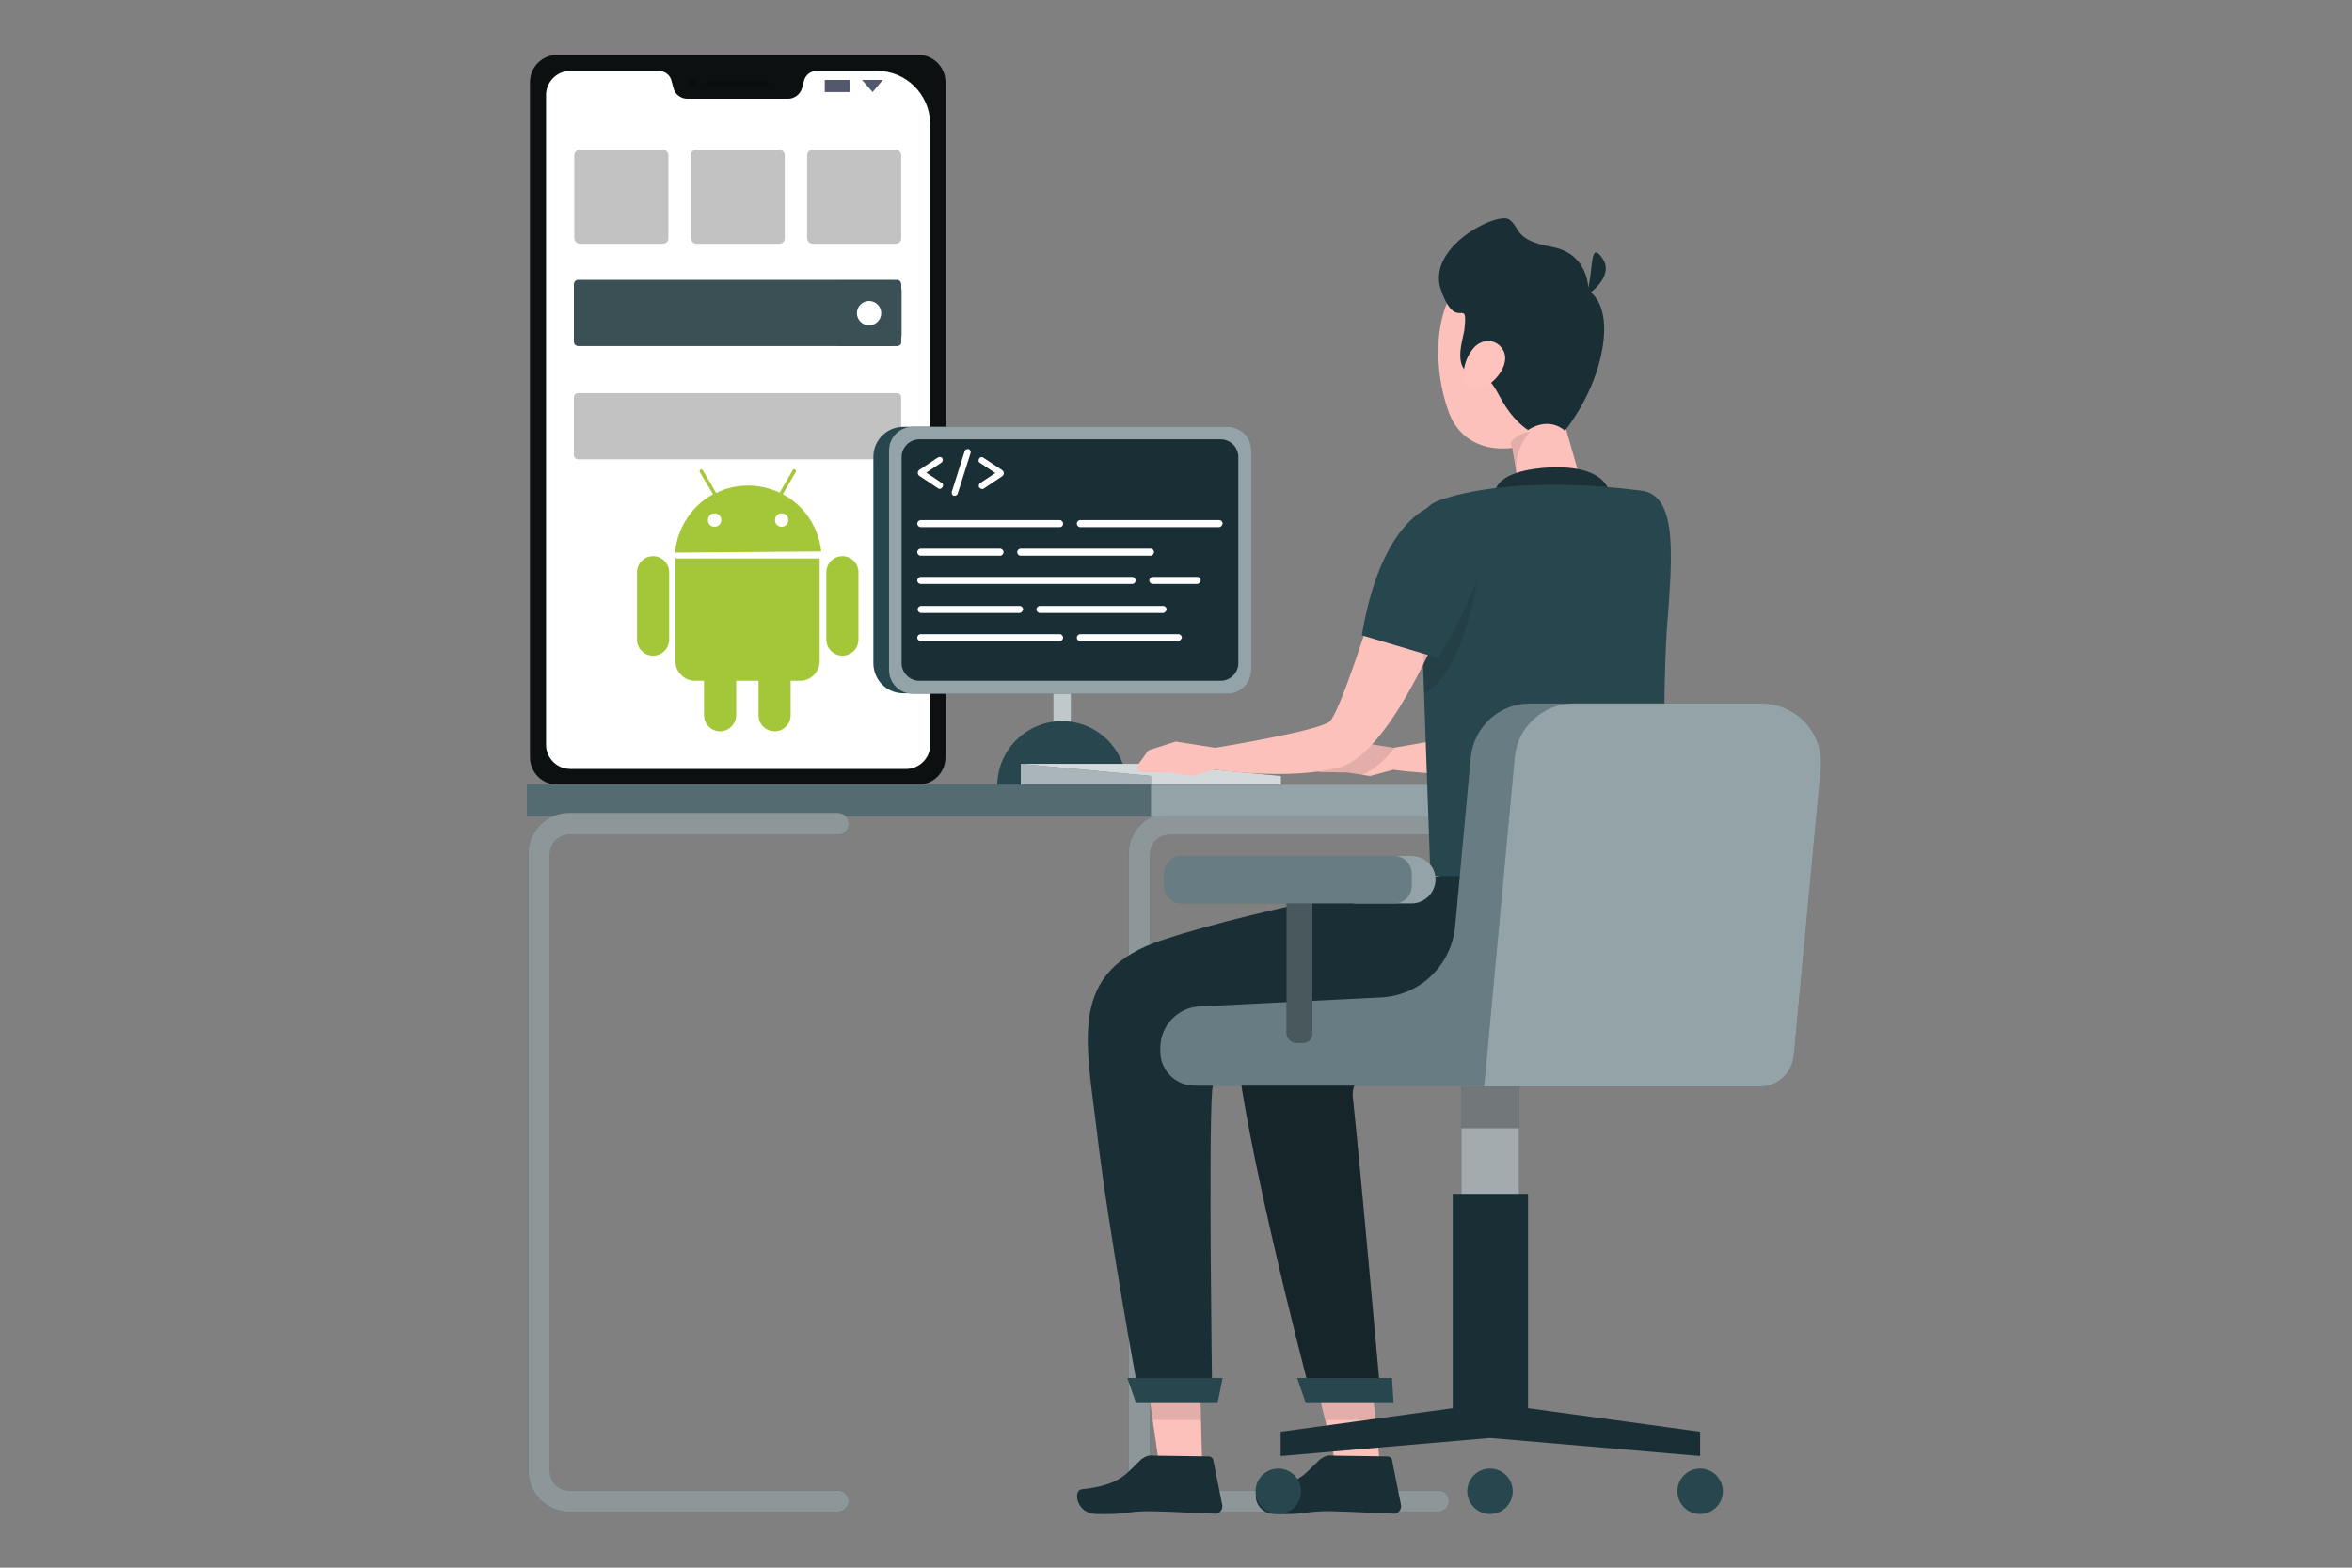 <?xml version="1.0" encoding="utf-8"?>
<!-- Generator: Adobe Illustrator 26.0.1, SVG Export Plug-In . SVG Version: 6.00 Build 0)  -->
<svg version="1.1" id="Layer_1" xmlns="http://www.w3.org/2000/svg" xmlns:xlink="http://www.w3.org/1999/xlink" x="0px" y="0px"
	 viewBox="0 0 600 400" style="enable-background:new 0 0 600 400;" xml:space="preserve">
<rect x="0" y="0" width="600" height="400" fill="#808080" stroke="none"/>
<style type="text/css">
	.st0{fill:#0C1011;}
	.st1{fill:#FFFFFF;}
	.st2{opacity:0.2;enable-background:new    ;}
	.st3{fill:#52586E;}
	.st4{fill:#C2C2C2;}
	.st5{fill:#3A5054;}
	.st6{fill:#A4C739;}
	.st7{fill:#FCC1BB;}
	.st8{opacity:0.1;enable-background:new    ;}
	.st9{fill:#28464E;}
	.st10{fill:#1A2E35;}
	.st11{fill:#FFC3BD;}
	.st12{opacity:0.7;fill:#FFFFFF;enable-background:new    ;}
	.st13{opacity:0.5;fill:#FFFFFF;enable-background:new    ;}
	.st14{opacity:0.8;fill:#FFFFFF;enable-background:new    ;}
	.st15{opacity:0.6;fill:#FFFFFF;enable-background:new    ;}
	.st16{opacity:0.5;}
	.st17{opacity:0.2;fill:#FFFFFF;enable-background:new    ;}
	.st18{opacity:0.3;enable-background:new    ;}
	.st19{opacity:0.3;fill:#FFFFFF;enable-background:new    ;}
</style>
<g>
	<g>
		<path class="st0" d="M234.2,200.2h-92c-3.9,0-7-3.1-7-7V21c0-3.9,3.1-7,7-7h92c3.9,0,7,3.1,7,7v172.2
			C241.2,197.1,238.1,200.2,234.2,200.2z"/>
		<path class="st1" d="M223.8,18.1h-15.5c-1.5,0-2.8,1-3.2,2.5l-0.5,1.9c-0.4,1.5-1.9,2.7-3.5,2.7h-25.8c-1.6,0-3.1-1.1-3.5-2.7
			l-0.5-1.9c-0.4-1.5-1.7-2.5-3.2-2.5h-22.7c-3.3,0-6.1,2.8-6.1,6.1v165.9c0,3.3,2.8,6.1,6.1,6.1h85.8c3.3,0,6.1-2.8,6.1-6.1V31.4
			C237.1,24,231.1,18.1,223.8,18.1z"/>
		<path class="st2" d="M195.5,22h-14.6c-0.4,0-0.6-0.3-0.6-0.6l0,0c0-0.4,0.3-0.6,0.6-0.6h14.6c0.4,0,0.6,0.3,0.6,0.6l0,0
			C196.2,21.6,195.9,22,195.5,22z"/>
		<path class="st2" d="M177.9,21.3c0,0.6-0.5,1.1-1.1,1.1s-1.1-0.5-1.1-1.1s0.5-1.1,1.1-1.1S177.9,20.7,177.9,21.3z"/>
		<rect x="210.4" y="20.4" class="st3" width="6.5" height="3.1"/>
		<polygon class="st3" points="222.6,23.5 219.9,20.4 225.2,20.4 		"/>
		<path class="st4" d="M169,62.2h-21c-0.8,0-1.5-0.6-1.5-1.5v-21c0-0.8,0.6-1.5,1.5-1.5h21c0.8,0,1.5,0.6,1.5,1.5v21
			C170.6,61.6,169.9,62.2,169,62.2z"/>
		<path class="st4" d="M198.7,62.2h-21c-0.8,0-1.5-0.6-1.5-1.5v-21c0-0.8,0.6-1.5,1.5-1.5h21c0.8,0,1.5,0.6,1.5,1.5v21
			C200.3,61.6,199.5,62.2,198.7,62.2z"/>
		<path class="st4" d="M228.4,62.2h-21c-0.8,0-1.5-0.6-1.5-1.5v-21c0-0.8,0.6-1.5,1.5-1.5h21c0.8,0,1.5,0.6,1.5,1.5v21
			C230,61.6,229.2,62.2,228.4,62.2z"/>
		<g>
			<path class="st5" d="M228.8,88.3h-81.3c-0.6,0-1.1-0.5-1.1-1.1V72.5c0-0.6,0.5-1.1,1.1-1.1h81.3c0.6,0,1.1,0.5,1.1,1.1v14.7
				C230,87.8,229.5,88.3,228.8,88.3z"/>
			<path class="st5" d="M227.2,71.5h-13.6v16.8h13.6c1.5,0,2.8-1.2,2.8-2.8V74.2C230,72.7,228.7,71.5,227.2,71.5z"/>
			<g>
				<path class="st5" d="M198.7,76.8h-46.2c-0.5,0-1-0.4-1-1l0,0c0-0.5,0.4-1,1-1h46.2c0.5,0,1,0.4,1,1l0,0
					C199.7,76.4,199.3,76.8,198.7,76.8z"/>
				<path class="st5" d="M198.7,80.8h-46.2c-0.5,0-1-0.4-1-1l0,0c0-0.5,0.4-1,1-1h46.2c0.5,0,1,0.4,1,1l0,0
					C199.7,80.4,199.3,80.8,198.7,80.8z"/>
				<path class="st5" d="M171.5,84.9h-19c-0.5,0-1-0.4-1-1l0,0c0-0.5,0.4-1,1-1h19c0.5,0,1,0.4,1,1l0,0
					C172.5,84.5,172,84.9,171.5,84.9z"/>
			</g>
			<circle class="st1" cx="221.7" cy="79.9" r="3.1"/>
		</g>
		<g>
			<path class="st4" d="M228.8,117.2h-81.3c-0.6,0-1.1-0.5-1.1-1.1v-14.7c0-0.6,0.5-1.1,1.1-1.1h81.3c0.6,0,1.1,0.5,1.1,1.1V116
				C230,116.7,229.5,117.2,228.8,117.2z"/>
		</g>
	</g>
	<g>
		<g>
			<path class="st6" d="M166.6,141.9c-2.3,0-4.1,1.9-4.1,4.1v17.2c0,2.3,1.9,4.1,4.1,4.1c2.3,0,4.1-1.9,4.1-4.1v-17.2
				C170.7,143.8,168.9,141.9,166.6,141.9z"/>
			<path class="st6" d="M214.9,141.9L214.9,141.9c-2.3,0-4.1,1.9-4.1,4.1v17.2c0,2.3,1.9,4.1,4.1,4.1l0,0c2.3,0,4.1-1.9,4.1-4.1
				v-17.2C219,143.8,217.2,141.9,214.9,141.9z"/>
			<path class="st6" d="M172.3,168.7c0,2.8,2.3,5,5,5h2.3v8.8c0,2.3,1.9,4.1,4.1,4.1s4.1-1.9,4.1-4.1v-8.8h5.7v8.8
				c0,2.3,1.9,4.1,4.1,4.1l0,0c2.3,0,4.1-1.9,4.1-4.1v-8.8h2.4c2.8,0,5-2.3,5-5v-26.2h-36.8v26.2H172.3z"/>
			<path class="st6" d="M199.7,126.1l3.3-5.7c0.2-0.2,0.1-0.5-0.2-0.6s-0.5-0.1-0.6,0.2l-3.3,5.7c-2.4-1.1-5.1-1.8-8-1.8
				c-2.9,0-5.7,0.6-8.2,1.9l-3.4-5.8c-0.2-0.2-0.4-0.3-0.6-0.2c-0.2,0.2-0.3,0.4-0.2,0.6l3.4,5.7c-5.3,2.9-9.1,8.4-9.7,14.9
				l37.3-0.3C208.8,134.3,205,128.9,199.7,126.1z M182.3,134.4c-1,0-1.7-0.7-1.7-1.7s0.7-1.7,1.7-1.7s1.7,0.7,1.7,1.7
				S183.2,134.4,182.3,134.4z M199.4,134.4c-1,0-1.7-0.7-1.7-1.7s0.7-1.7,1.7-1.7c1,0,1.7,0.7,1.7,1.7S200.3,134.4,199.4,134.4z"/>
		</g>
	</g>
</g>
<g>
	<path class="st7" d="M412.7,160.3c0,0-13,32.1-25.6,35.5c-12.6,3.4-31.7,0.6-31.7,0.6l-5.9,1.6l-5.8-0.9c-0.1,0-0.1,0-0.2,0
		l-6.5-0.1c-1.1,0-1.7-1.1-1.1-2l2.3-3.2c0.1-0.2,0.5-0.5,0.7-0.5l6.3-2c0.2-0.1,0.5-0.1,0.7,0l9.6,1.5c0,0,26.5-4.3,29.2-6.7
		c2.7-2.5,10.7-28.1,10.7-28.1L412.7,160.3z"/>
	<path class="st8" d="M355.9,190.7c-0.4,0.1-0.6,0.1-0.6,0.1l-9.6-1.5c-0.2,0-0.5,0-0.7,0l-6.3,2c-0.4,0.1-0.6,0.2-0.7,0.5l-2.3,3.2
		c-0.6,0.9,0,2,1.1,2l6.5,0.1c0.1,0,0.1,0,0.2,0l3.9,0.6C350.3,196.6,353.2,194,355.9,190.7z"/>
	<path class="st9" d="M420.5,128.5c-9.4-3.1-22.7,3.9-27.7,33.6l19.5,5.8C412.4,167.8,433.9,133,420.5,128.5z"/>
	<g>
		<path class="st7" d="M403.2,82.8c0.7,12.9,1.3,18.4-4.4,25.7c-9.1,7.8-24.6,9.1-29.2-3.3c-4.2-11.2-4.7-30.4,7.4-37
			c8.6-4.8,19.2-1.7,24,6.9C402.3,77.4,403,80.1,403.2,82.8z"/>
		<polygon class="st7" points="385.2,111.1 388.5,130.3 404.4,126.6 398.8,107.1 		"/>
		<path class="st10" d="M373.6,83.8c0.9-8.5-2.1,1.3-6-9.8c-3.9-11,14.5-20.1,17.4-18c2.9,2.1,1.2,5.3,10.9,7
			c9.7,1.8,9.3,11.2,9.3,11.2s5.6,2.6,3.6,14.6c-2,12-9.6,21.1-9.6,21.1s-3.7-3.8-9.4-0.2c0,0-2.8-1.6-5.6-5.8c-2.6-3.9-3.4-7.6-7-8
			C369.7,95.2,373.4,86.5,373.6,83.8z"/>
		<path class="st10" d="M404.3,75.7c0,0,8-4.9,4.4-9.9C405.1,60.6,406.8,71.3,404.3,75.7z"/>
		<path class="st11" d="M376,88.7c-1.7,2-2.7,4.5-2.6,7.2c0.2,3.6,3.7,4.2,6.4,2.2c2.5-1.7,5.3-5.6,3.7-8.7
			C381.8,86.4,378.2,86.3,376,88.7z"/>
		<path class="st8" d="M385.4,113l1.3,7.6c-0.1-7,3.6-10.4,3.6-10.4C386.6,110.6,385.4,113,385.4,113z"/>
	</g>
	<g>
		<rect x="268.7" y="162.4" class="st9" width="4.5" height="27"/>
		<rect x="268.7" y="162.4" class="st12" width="4.5" height="27"/>
	</g>
	<g>
		<path class="st9" d="M241.9,108.9h-11.4c-4.3,0-7.7,3.4-7.7,7.7v52.6c0,4.3,3.4,7.7,7.7,7.7h11.4V108.9z"/>
		<g>
			<path class="st9" d="M313.2,177h-80.4c-3.3,0-6-2.7-6-6v-56.1c0-3.3,2.7-6,6-6h80.4c3.3,0,6,2.7,6,6v56.1
				C319.1,174.3,316.5,177,313.2,177z"/>
			<path class="st13" d="M313.2,177h-80.4c-3.3,0-6-2.7-6-6v-56.1c0-3.3,2.7-6,6-6h80.4c3.3,0,6,2.7,6,6v56.1
				C319.1,174.3,316.5,177,313.2,177z"/>
		</g>
		<path class="st10" d="M234.5,112.1c-2.5,0-4.5,2.1-4.5,4.5v52.6c0,2.5,2.1,4.5,4.5,4.5h76.9c2.5,0,4.5-2.1,4.5-4.5v-52.6
			c0-2.5-2.1-4.5-4.5-4.5L234.5,112.1L234.5,112.1z"/>
	</g>
	<path class="st9" d="M254.4,200.5c0-9.2,7.5-16.5,16.5-16.5c9.2,0,16.5,7.5,16.5,16.5H254.4z"/>
	<g>
		<polygon class="st9" points="293.6,194.9 260.4,194.9 260.4,200.2 326.8,200.2 326.8,198 		"/>
		<polygon class="st14" points="293.6,194.9 260.4,194.9 260.4,200.2 326.8,200.2 326.8,198 		"/>
		<polygon class="st9" points="293.6,200.2 260.4,200.2 260.4,194.9 293.6,198 		"/>
		<polygon class="st15" points="293.6,200.2 260.4,200.2 260.4,194.9 293.6,198 		"/>
	</g>
	<g>
		<g>
			<path class="st10" d="M366.8,385.7h-68.5c-5.8,0-10.4-4.7-10.4-10.4V217.8c0-5.8,4.7-10.4,10.4-10.4h68.5c1.6,0,2.8,1.2,2.8,2.8
				l0,0c0,1.6-1.2,2.8-2.8,2.8h-68.5c-2.7,0-4.9,2.2-4.9,4.9v157.5c0,2.7,2.2,4.9,4.9,4.9h68.5c1.6,0,2.8,1.2,2.8,2.8l0,0
				C369.6,384.5,368.4,385.7,366.8,385.7z"/>
		</g>
		<g class="st16">
			<path class="st1" d="M366.8,385.7h-68.5c-5.8,0-10.4-4.7-10.4-10.4V217.8c0-5.8,4.7-10.4,10.4-10.4h68.5c1.6,0,2.8,1.2,2.8,2.8
				l0,0c0,1.6-1.2,2.8-2.8,2.8h-68.5c-2.7,0-4.9,2.2-4.9,4.9v157.5c0,2.7,2.2,4.9,4.9,4.9h68.5c1.6,0,2.8,1.2,2.8,2.8l0,0
				C369.6,384.5,368.4,385.7,366.8,385.7z"/>
		</g>
	</g>
	<g>
		<rect x="134.4" y="200.2" class="st9" width="163.6" height="8.1"/>
		<rect x="134.4" y="200.2" class="st17" width="163.6" height="8.1"/>
		<rect x="293.6" y="200.2" class="st9" width="83" height="8.1"/>
		<rect x="293.6" y="200.2" class="st13" width="83" height="8.1"/>
	</g>
	<g>
		<g>
			<polygon class="st7" points="347.4,328 352.1,374.4 341,374.4 330,329.2 			"/>
			<g>
				<path class="st10" d="M339.9,371.4l14.1,0.2c0.5,0,1,0.4,1.1,0.9l2.3,11.5c0.2,1-0.5,2-1.5,2.2c-0.1,0-0.2,0-0.4,0
					c-5-0.1-9.6-0.5-15.8-0.6c-7.5-0.1-5.5,0.9-14.3,0.7c-5.3,0-6.1-6-3.9-6.3c10.3-1.1,11.4-4.2,15.3-7.7
					C337.8,371.6,338.8,371.2,339.9,371.4z"/>
			</g>
			<polygon class="st8" points="350.8,362.3 347.4,328 330,329.2 338.1,362.3 			"/>
		</g>
		<path class="st10" d="M422.8,220.8l-45.1,1.6c0,0-60.7,21.2-62.4,37.6c-1.7,16.8,18.6,94,18.6,94h18.1c0,0-5-56.6-6.9-74
			c-2-17.4,63.2-11.6,74.5-26.5C430,240.1,422.8,220.8,422.8,220.8z"/>
		<path class="st2" d="M422.8,220.8l-45.1,1.6c0,0-60.7,21.2-62.4,37.6c-1.7,16.8,18.6,94,18.6,94h18.1c0,0-5-56.6-6.9-74
			c-2-17.4,63.2-11.6,74.5-26.5C430,240.1,422.8,220.8,422.8,220.8z"/>
		<polygon class="st9" points="355.1,351.6 355.5,358 333.1,358 330.9,351.6 		"/>
	</g>
	<g>
		<g>
			<polygon class="st7" points="305.5,330.2 306.7,374.4 295.8,374.4 289.4,330.2 			"/>
			<g>
				<path class="st10" d="M294.3,371.4l14.1,0.2c0.5,0,1,0.4,1.1,0.9l2.3,11.5c0.2,1-0.5,2-1.5,2.2c-0.1,0-0.2,0-0.4,0
					c-5-0.1-9.6-0.5-15.8-0.6c-7.5-0.1-5.5,0.9-14.3,0.7c-5.3,0-6.1-6-3.9-6.3c10.3-1.1,11.4-4.2,15.3-7.7
					C292.1,371.6,293.2,371.2,294.3,371.4z"/>
			</g>
			<path class="st8" d="M306.3,362.3l-0.9-32.1h-16.1l4.7,32.1C297.6,362.3,302.4,362.3,306.3,362.3z"/>
		</g>
		<path class="st10" d="M403.2,224.6c0,0,3.8,34.3-31.1,35.9s-62.1,5.6-62.9,18c-0.9,12.4,0,75.6,0,75.6h-19c0,0-7.4-40-10.3-64.7
			c-2.8-24-7.8-41.6,16.8-49.6c26.2-8.7,72.9-16.7,72.9-16.7l33.6-2.1L403.2,224.6z"/>
		<polygon class="st9" points="311.9,351.6 310.6,358 289.8,358 287.6,351.6 		"/>
	</g>
	<g>
		<path class="st9" d="M410.6,126.2c0,0,0-7.7-15.6-6.9c-16.5,1-13.5,8.3-13.5,8.3L410.6,126.2z"/>
		<path class="st18" d="M410.6,126.2c0,0,0-7.7-15.6-6.9c-16.5,1-13.5,8.3-13.5,8.3L410.6,126.2z"/>
	</g>
	<path class="st9" d="M425.2,160.9c-1.1,15.3-0.7,61.2-0.7,61.2s-33.3,2.2-59.6,1.3l-3.1-88.4c0-3.2,2-6,5-7.2
		c7.4-2.8,24.8-6.1,52-2.6C428.3,126.5,426.5,142.9,425.2,160.9z"/>
	<path class="st7" d="M367.3,160.3c0,0-13,32.1-25.6,35.5s-31.7,0.6-31.7,0.6L304,198l-5.8-0.9c-0.1,0-0.1,0-0.2,0l-6.5-0.1
		c-1.1,0-1.7-1.1-1.1-2l2.3-3.2c0.1-0.2,0.5-0.5,0.7-0.5l6.3-2c0.2-0.1,0.5-0.1,0.7,0l9.6,1.5c0,0,26.5-4.3,29.2-6.7
		c2.7-2.5,10.7-28.1,10.7-28.1L367.3,160.3z"/>
	<path class="st8" d="M366.9,145.3c0,0-2,2.3-4.4,5.9l0.9,25.6c9.7-4.3,13.6-29.4,13.6-29.4l-6.4-4.5L366.9,145.3z"/>
	<path class="st9" d="M375.1,128.5c-9.4-3.1-22.7,3.9-27.7,33.6l19.5,5.8C366.9,167.8,388.5,133,375.1,128.5z"/>
	<g>
		<g>
			<rect x="372.8" y="277.2" class="st10" width="14.7" height="43.1"/>
			<rect x="372.8" y="277.2" class="st15" width="14.7" height="43.1"/>
			<g>
				<polygon class="st10" points="389.8,359.3 389.8,304.6 370.6,304.6 370.6,359.3 326.7,365.3 326.7,371.5 380.1,366.9 
					433.7,371.5 433.7,365.3 				"/>
			</g>
			<g>
				<circle class="st9" cx="326.1" cy="380.5" r="5.8"/>
				<circle class="st9" cx="433.7" cy="380.5" r="5.8"/>
			</g>
			<circle class="st9" cx="380.1" cy="380.5" r="5.8"/>
			<rect x="372.8" y="277.2" class="st18" width="14.7" height="10.7"/>
		</g>
		<g>
			<path class="st9" d="M438.2,179.5h-47.9c-7.8,0-14.3,5.9-15.1,13.7l-4,43.3c-1,9.8-8.9,17.5-18.9,18l-46.2,2.3
				c-5.6,0.2-10.1,4.9-10.1,10.5v1c0,4.8,3.9,8.7,8.7,8.7h62.5h12.6h65.6l7.6-81.1C454.2,187.1,447.2,179.5,438.2,179.5z"/>
			<path class="st19" d="M438.2,179.5h-47.9c-7.8,0-14.3,5.9-15.1,13.7l-4,43.3c-1,9.8-8.9,17.5-18.9,18l-46.2,2.3
				c-5.6,0.2-10.1,4.9-10.1,10.5v1c0,4.8,3.9,8.7,8.7,8.7h62.5h12.6h65.6l7.6-81.1C454.2,187.1,447.2,179.5,438.2,179.5z"/>
			<path class="st10" d="M332.4,266.1h-1.7c-1.3,0-2.5-1.1-2.5-2.5v-35.2h6.6v35.2C334.9,265,333.8,266.1,332.4,266.1z"/>
			<path class="st17" d="M332.4,266.1h-1.7c-1.3,0-2.5-1.1-2.5-2.5v-35.2h6.6v35.2C334.9,265,333.8,266.1,332.4,266.1z"/>
			<g>
				<path class="st9" d="M360.1,218.4h-14.7v12.1h14.7c3.3,0,6.1-2.7,6.1-6.1S363.5,218.4,360.1,218.4z"/>
				<path class="st13" d="M360.1,218.4h-14.7v12.1h14.7c3.3,0,6.1-2.7,6.1-6.1S363.5,218.4,360.1,218.4z"/>
				<path class="st9" d="M355.6,230.5h-54.1c-2.5,0-4.5-2.1-4.5-4.5v-3.1c0-2.5,2.1-4.5,4.5-4.5h54.1c2.5,0,4.5,2.1,4.5,4.5v3.2
					C360.1,228.6,358.1,230.5,355.6,230.5z"/>
				<path class="st19" d="M355.6,230.5h-54.1c-2.5,0-4.5-2.1-4.5-4.5v-3.1c0-2.5,2.1-4.5,4.5-4.5h54.1c2.5,0,4.5,2.1,4.5,4.5v3.2
					C360.1,228.6,358.1,230.5,355.6,230.5z"/>
			</g>
			<path class="st9" d="M449,277.2h-70.4l7.8-84c0.7-7.7,7.2-13.7,15.1-13.7h47.9c8.9,0,15.9,7.6,15.1,16.5l-6.9,73.3
				C457.2,273.8,453.5,277.2,449,277.2z"/>
			<path class="st13" d="M449,277.2h-70.4l7.8-84c0.7-7.7,7.2-13.7,15.1-13.7h47.9c8.9,0,15.9,7.6,15.1,16.5l-6.9,73.3
				C457.2,273.8,453.5,277.2,449,277.2z"/>
		</g>
	</g>
	<g>
		<g>
			<path class="st10" d="M213.7,385.7h-68.5c-5.8,0-10.4-4.7-10.4-10.4V217.8c0-5.8,4.7-10.4,10.4-10.4h68.5c1.6,0,2.8,1.2,2.8,2.8
				l0,0c0,1.6-1.2,2.8-2.8,2.8h-68.5c-2.7,0-4.9,2.2-4.9,4.9v157.5c0,2.7,2.2,4.9,4.9,4.9h68.5c1.6,0,2.8,1.2,2.8,2.8l0,0
				C216.5,384.5,215.3,385.7,213.7,385.7z"/>
		</g>
		<g class="st16">
			<path class="st1" d="M213.7,385.7h-68.5c-5.8,0-10.4-4.7-10.4-10.4V217.8c0-5.8,4.7-10.4,10.4-10.4h68.5c1.6,0,2.8,1.2,2.8,2.8
				l0,0c0,1.6-1.2,2.8-2.8,2.8h-68.5c-2.7,0-4.9,2.2-4.9,4.9v157.5c0,2.7,2.2,4.9,4.9,4.9h68.5c1.6,0,2.8,1.2,2.8,2.8l0,0
				C216.5,384.5,215.3,385.7,213.7,385.7z"/>
		</g>
	</g>
	<g>
		<path class="st1" d="M239.3,124.6l-4.8-3.2c-0.5-0.4-0.5-1.1,0-1.5l4.8-3.2c0.4-0.2,0.9-0.1,1.1,0.2l0,0c0.2,0.4,0.1,0.9-0.2,1.1
			l-3.9,2.6l3.9,2.6c0.4,0.2,0.5,0.7,0.2,1.1l0,0C240.2,124.7,239.7,124.9,239.3,124.6z"/>
	</g>
	<g>
		<path class="st1" d="M249.8,124.4L249.8,124.4c-0.2-0.4-0.1-0.9,0.2-1.1l3.9-2.6l-3.9-2.6c-0.4-0.2-0.5-0.7-0.2-1.1l0,0
			c0.2-0.4,0.7-0.5,1.1-0.2l4.8,3.2c0.5,0.4,0.5,1.1,0,1.5l-4.8,3.2C250.6,124.9,250.1,124.7,249.8,124.4z"/>
	</g>
	<g>
		<path class="st1" d="M243.3,126.5L243.3,126.5c-0.4-0.1-0.6-0.6-0.5-1l3.3-10.4c0.1-0.4,0.6-0.6,1-0.5l0,0c0.4,0.1,0.6,0.6,0.5,1
			l-3.3,10.4C244.2,126.3,243.7,126.6,243.3,126.5z"/>
	</g>
	<g>
		<g>
			<path class="st1" d="M270.3,134.5h-35.4c-0.5,0-0.9-0.4-0.9-0.9l0,0c0-0.5,0.4-0.9,0.9-0.9h35.4c0.5,0,0.9,0.4,0.9,0.9l0,0
				C271.2,134.2,270.8,134.5,270.3,134.5z"/>
		</g>
		<g>
			<path class="st1" d="M311,134.5h-35.4c-0.5,0-0.9-0.4-0.9-0.9l0,0c0-0.5,0.4-0.9,0.9-0.9H311c0.5,0,0.9,0.4,0.9,0.9l0,0
				C311.7,134.2,311.4,134.5,311,134.5z"/>
		</g>
		<g>
			<path class="st1" d="M255.1,141.8h-20.2c-0.5,0-0.9-0.4-0.9-0.9l0,0c0-0.5,0.4-0.9,0.9-0.9h20.2c0.5,0,0.9,0.4,0.9,0.9l0,0
				C256,141.4,255.6,141.8,255.1,141.8z"/>
		</g>
		<g>
			<path class="st1" d="M293.5,141.8h-33.1c-0.5,0-0.9-0.4-0.9-0.9l0,0c0-0.5,0.4-0.9,0.9-0.9h33.1c0.5,0,0.9,0.4,0.9,0.9l0,0
				C294.3,141.4,294,141.8,293.5,141.8z"/>
		</g>
		<g>
			<path class="st1" d="M288.8,149h-53.9c-0.5,0-0.9-0.4-0.9-0.9l0,0c0-0.5,0.4-0.9,0.9-0.9h53.9c0.5,0,0.9,0.4,0.9,0.9l0,0
				C289.7,148.6,289.3,149,288.8,149z"/>
		</g>
		<g>
			<path class="st1" d="M305.4,149h-11.3c-0.5,0-0.9-0.4-0.9-0.9l0,0c0-0.5,0.4-0.9,0.9-0.9h11.3c0.5,0,0.9,0.4,0.9,0.9l0,0
				C306.2,148.6,305.8,149,305.4,149z"/>
		</g>
		<g>
			<path class="st1" d="M260.1,156.4H235c-0.5,0-0.9-0.4-0.9-0.9l0,0c0-0.5,0.4-0.9,0.9-0.9h25.1c0.5,0,0.9,0.4,0.9,0.9l0,0
				C260.9,156,260.5,156.4,260.1,156.4z"/>
		</g>
		<g>
			<path class="st1" d="M296.7,156.4h-31.4c-0.5,0-0.9-0.4-0.9-0.9l0,0c0-0.5,0.4-0.9,0.9-0.9h31.4c0.5,0,0.9,0.4,0.9,0.9l0,0
				C297.5,156,297.1,156.4,296.7,156.4z"/>
		</g>
		<g>
			<path class="st1" d="M270.3,163.6h-35.4c-0.5,0-0.9-0.4-0.9-0.9l0,0c0-0.5,0.4-0.9,0.9-0.9h35.4c0.5,0,0.9,0.4,0.9,0.9l0,0
				C271.2,163.2,270.8,163.6,270.3,163.6z"/>
		</g>
		<g>
			<path class="st1" d="M300.6,163.6h-25c-0.5,0-0.9-0.4-0.9-0.9l0,0c0-0.5,0.4-0.9,0.9-0.9h25c0.5,0,0.9,0.4,0.9,0.9l0,0
				C301.3,163.2,300.9,163.6,300.6,163.6z"/>
		</g>
	</g>
</g>
</svg>
